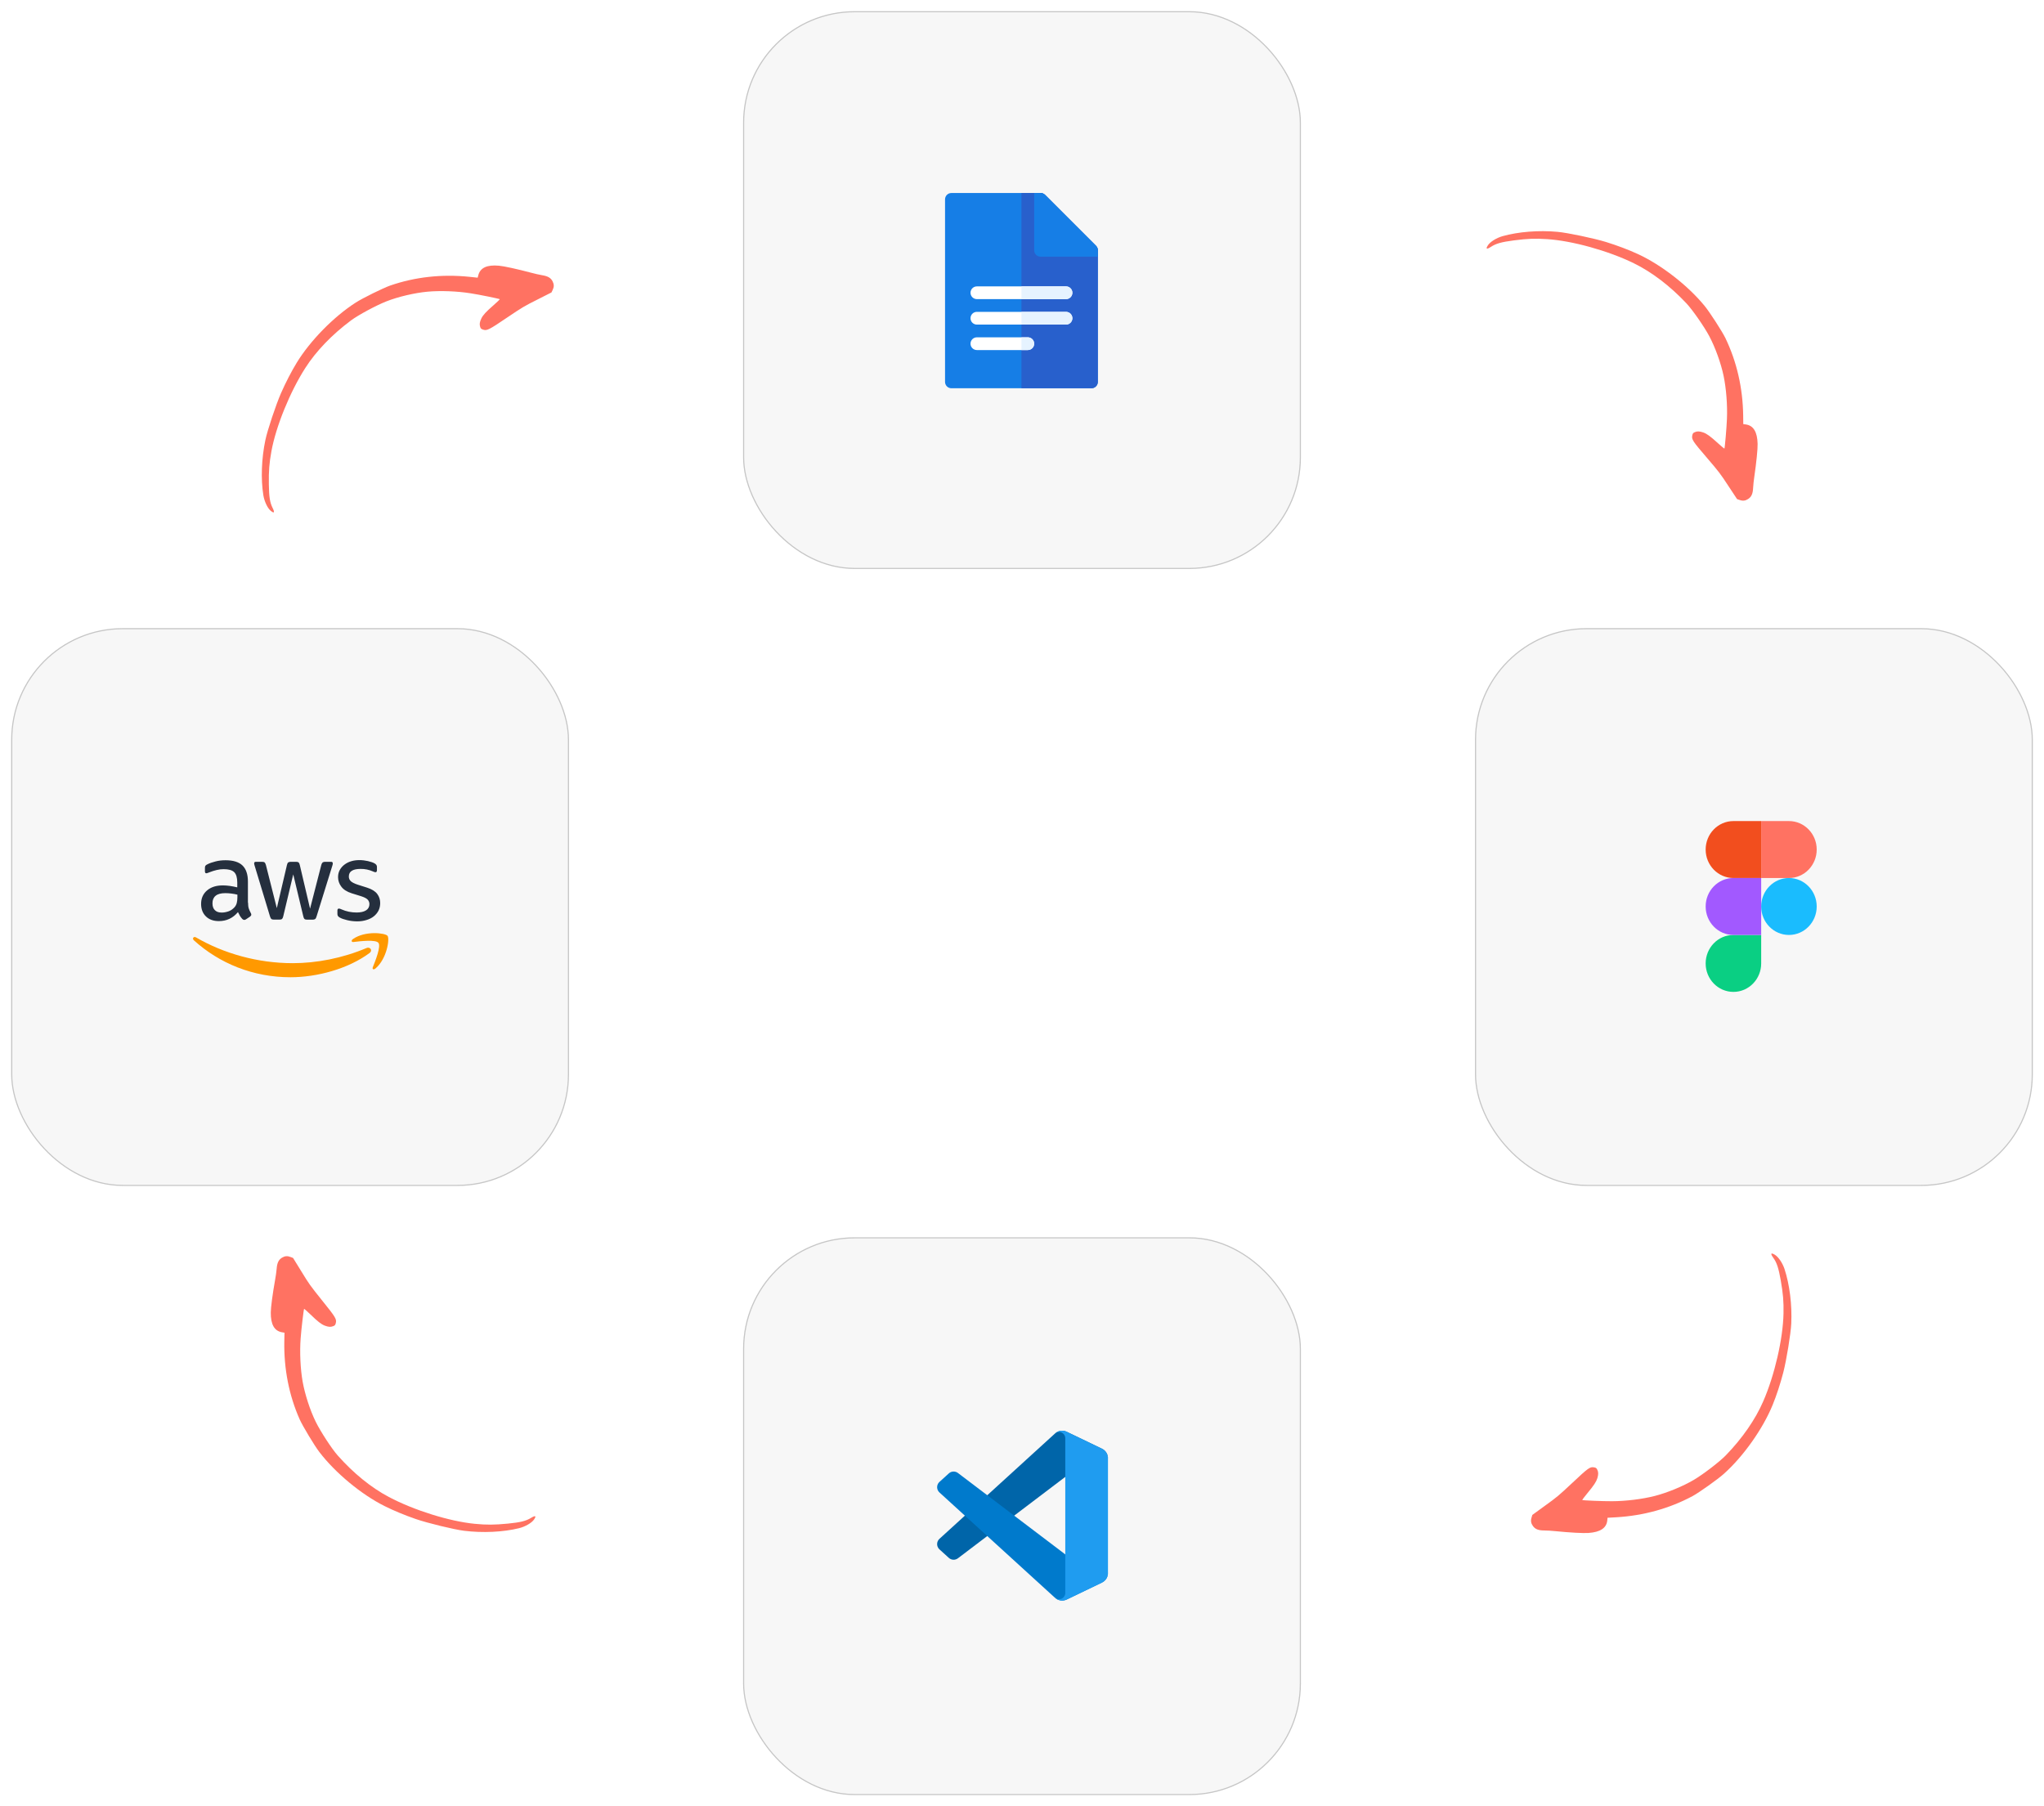 <svg width="1832" height="1619" viewBox="0 0 1832 1619" fill="none"
    xmlns="http://www.w3.org/2000/svg">
    <g filter="url(#filter0_d_148_118)">
        <rect x="656" width="500" height="500" rx="100" fill="#F5F5F5" fill-opacity="0.8" />
        <rect x="656.5" y="0.5" width="499" height="499" rx="99.5" stroke="black"
            stroke-opacity="0.2" />
        <path
            d="M968.271 338H842.728C839.578 338 837.021 335.444 837.021 332.293V168.707C837.021 165.556 839.578 163 842.728 163H922.619C924.131 163 925.584 163.602 926.654 164.672L972.306 210.324C973.376 211.394 973.978 212.846 973.978 214.359V332.293C973.978 335.444 971.422 338 968.271 338Z"
            fill="#167EE6" />
        <path
            d="M926.654 164.672C925.584 163.602 924.132 163 922.62 163H905.5V338H968.272C971.422 338 973.978 335.444 973.978 332.293V214.359C973.978 212.847 973.376 211.394 972.306 210.324L926.654 164.672Z"
            fill="#2860CC" />
        <path
            d="M972.306 210.325L926.653 164.672C925.583 163.602 924.131 163 922.617 163H916.912L916.912 214.359C916.912 217.51 919.467 220.065 922.619 220.065H973.977V214.359C973.977 212.846 973.376 211.395 972.306 210.325Z"
            fill="#167EE6" />
        <path
            d="M911.207 303.761H865.554C862.404 303.761 859.848 301.205 859.848 298.054C859.848 294.904 862.404 292.348 865.554 292.348H911.206C914.357 292.348 916.913 294.904 916.913 298.054C916.913 301.205 914.357 303.761 911.207 303.761Z"
            fill="white" />
        <path
            d="M911.207 292.348H905.5V303.761H911.207C914.357 303.761 916.913 301.205 916.913 298.054C916.913 294.904 914.357 292.348 911.207 292.348Z"
            fill="#E6F3FF" />
        <path
            d="M945.446 280.935H865.554C862.404 280.935 859.848 278.378 859.848 275.228C859.848 272.078 862.404 269.521 865.554 269.521H945.446C948.596 269.521 951.153 272.078 951.153 275.228C951.152 278.379 948.596 280.935 945.446 280.935Z"
            fill="white" />
        <path
            d="M945.446 269.522H905.5V280.935H945.446C948.596 280.935 951.152 278.378 951.152 275.228C951.152 272.078 948.596 269.522 945.446 269.522Z"
            fill="#E6F3FF" />
        <path
            d="M945.446 258.109H865.554C862.404 258.109 859.848 255.553 859.848 252.402C859.848 249.252 862.404 246.696 865.554 246.696H945.446C948.596 246.696 951.153 249.252 951.153 252.402C951.152 255.553 948.596 258.109 945.446 258.109Z"
            fill="white" />
        <path
            d="M945.446 246.696H905.5V258.109H945.446C948.596 258.109 951.152 255.552 951.152 252.402C951.152 249.252 948.596 246.696 945.446 246.696Z"
            fill="#E6F3FF" />
    </g>
    <g filter="url(#filter1_d_148_118)">
        <rect x="1312" y="553" width="500" height="500" rx="100" fill="#F5F5F5" fill-opacity="0.8" />
        <rect x="1312.5" y="553.5" width="499" height="499" rx="99.5" stroke="black"
            stroke-opacity="0.2" />
        <path
            d="M1568.52 802.5C1568.52 788.402 1579.66 776.983 1593.4 776.983C1607.15 776.983 1618.28 788.391 1618.28 802.5C1618.28 816.599 1607.15 828.017 1593.4 828.017C1579.67 828.017 1568.52 816.609 1568.52 802.5Z"
            fill="#1ABCFE" />
        <path
            d="M1518.75 853.545C1518.75 839.447 1529.9 828.017 1543.63 828.017H1568.52V853.545C1568.52 867.633 1557.37 879.062 1543.63 879.062C1529.9 879.062 1518.75 867.633 1518.75 853.545Z"
            fill="#0ACF83" />
        <path
            d="M1568.52 725.938V776.983H1593.4C1607.15 776.983 1618.28 765.553 1618.28 751.455C1618.28 737.367 1607.15 725.938 1593.4 725.938H1568.52Z"
            fill="#FF7262" />
        <path
            d="M1518.75 751.455C1518.75 765.553 1529.9 776.983 1543.63 776.983H1568.52V725.938H1543.63C1529.9 725.938 1518.75 737.367 1518.75 751.455Z"
            fill="#F24E1E" />
        <path
            d="M1518.75 802.5C1518.75 816.599 1529.9 828.017 1543.63 828.017H1568.52V776.983H1543.63C1529.9 776.983 1518.75 788.391 1518.75 802.5Z"
            fill="#A259FF" />
    </g>
    <g filter="url(#filter2_d_148_118)">
        <rect x="656" y="1099" width="500" height="500" rx="100" fill="#F5F5F5" fill-opacity="0.8" />
        <rect x="656.5" y="1099.5" width="499" height="499" rx="99.5" stroke="black"
            stroke-opacity="0.2" />
        <path
            d="M977.648 1288.51L946.115 1273.33C944.335 1272.47 942.331 1272.18 940.382 1272.52C938.433 1272.85 936.635 1273.78 935.238 1275.17L832.015 1369.28C830.763 1370.42 830.013 1372 829.931 1373.69C829.849 1375.38 830.442 1377.04 831.578 1378.29C831.715 1378.44 831.851 1378.58 831.999 1378.71L840.426 1386.37C841.528 1387.37 842.945 1387.95 844.433 1388.02C845.92 1388.08 847.384 1387.63 848.569 1386.73L972.901 1292.45C973.841 1291.73 974.96 1291.3 976.134 1291.19C977.307 1291.07 978.489 1291.29 979.545 1291.82C980.601 1292.34 981.489 1293.15 982.111 1294.15C982.732 1295.15 983.062 1296.31 983.062 1297.49V1297.12C983.062 1295.32 982.554 1293.56 981.596 1292.03C980.639 1290.51 979.27 1289.29 977.648 1288.51Z"
            fill="#0065A9" />
        <path
            d="M977.648 1408.49L946.115 1423.68C944.334 1424.54 942.331 1424.82 940.383 1424.49C938.434 1424.15 936.637 1423.23 935.238 1421.83L832.015 1327.72C830.763 1326.58 830.013 1324.99 829.931 1323.31C829.849 1321.62 830.442 1319.96 831.578 1318.71C831.715 1318.56 831.851 1318.42 831.999 1318.29L840.426 1310.63C841.529 1309.63 842.949 1309.04 844.441 1308.97C845.932 1308.91 847.399 1309.37 848.586 1310.27L972.901 1404.55C973.841 1405.27 974.96 1405.7 976.134 1405.81C977.307 1405.93 978.489 1405.71 979.545 1405.18C980.601 1404.66 981.489 1403.85 982.111 1402.85C982.732 1401.85 983.062 1400.69 983.062 1399.51V1399.91C983.056 1401.7 982.546 1403.46 981.588 1404.98C980.631 1406.49 979.265 1407.71 977.648 1408.49Z"
            fill="#007ACC" />
        <path
            d="M946.116 1423.68C944.335 1424.53 942.332 1424.82 940.383 1424.49C938.435 1424.15 936.637 1423.23 935.239 1421.83C936.024 1422.61 937.021 1423.13 938.104 1423.34C939.187 1423.55 940.308 1423.44 941.327 1423.02C942.346 1422.59 943.217 1421.88 943.832 1420.96C944.446 1420.05 944.777 1418.97 944.782 1417.87V1279.13C944.783 1278.03 944.454 1276.94 943.839 1276.02C943.223 1275.1 942.348 1274.38 941.324 1273.96C940.299 1273.53 939.172 1273.42 938.085 1273.64C936.998 1273.86 936 1274.39 935.217 1275.17C936.614 1273.78 938.412 1272.85 940.36 1272.52C942.309 1272.18 944.312 1272.46 946.094 1273.32L977.621 1288.48C979.248 1289.26 980.622 1290.48 981.585 1292C982.548 1293.53 983.06 1295.29 983.063 1297.09V1399.91C983.063 1401.71 982.555 1403.47 981.596 1405C980.637 1406.52 979.267 1407.74 977.643 1408.52L946.116 1423.68Z"
            fill="#1F9CF0" />
    </g>
    <g filter="url(#filter3_d_148_118)">
        <rect y="553" width="500" height="500" rx="100" fill="#F5F5F5" fill-opacity="0.8" />
        <rect x="0.5" y="553.5" width="499" height="499" rx="99.5" stroke="black"
            stroke-opacity="0.2" />
        <path
            d="M212.328 799.077C212.328 801.231 212.546 802.981 212.962 804.272C213.421 805.552 214.012 806.952 214.821 808.472C215.08 808.874 215.22 809.34 215.226 809.817C215.226 810.397 214.876 810.988 214.132 811.567L210.457 814.017C210.016 814.336 209.492 814.518 208.948 814.542C208.357 814.542 207.778 814.258 207.198 813.733C206.412 812.887 205.709 811.968 205.098 810.988C204.447 809.865 203.845 808.716 203.293 807.542C198.754 812.913 193.056 815.603 186.187 815.603C181.298 815.603 177.393 814.192 174.55 811.392C171.695 808.592 170.24 804.852 170.24 800.181C170.24 795.216 171.99 791.191 175.534 788.15C179.089 785.109 183.803 783.6 189.796 783.6C191.765 783.6 193.811 783.775 195.965 784.059C198.12 784.355 200.34 784.825 202.659 785.35V781.084C202.659 776.644 201.729 773.548 199.925 771.744C198.065 769.928 194.915 769.053 190.431 769.053C188.396 769.053 186.307 769.294 184.153 769.819C182.012 770.328 179.91 770.99 177.864 771.798C177.203 772.098 176.523 772.353 175.829 772.564C175.529 772.663 175.216 772.722 174.9 772.739C174.079 772.739 173.675 772.148 173.675 770.923V768.058C173.675 767.128 173.784 766.417 174.079 766.023C174.52 765.487 175.083 765.063 175.72 764.788C177.743 763.738 180.193 762.862 183.048 762.162C185.892 761.397 188.921 761.058 192.126 761.058C199.05 761.058 204.114 762.633 207.373 765.783C210.578 768.933 212.207 773.723 212.207 780.155V799.077H212.317H212.328ZM188.692 807.947C190.606 807.947 192.586 807.597 194.686 806.897C196.775 806.197 198.645 804.906 200.209 803.156C201.147 802.082 201.824 800.805 202.189 799.427C202.539 798.016 202.779 796.331 202.779 794.341V791.891C201.013 791.462 199.223 791.134 197.42 790.906C195.606 790.672 193.78 790.551 191.951 790.545C188.046 790.545 185.192 791.311 183.278 792.886C181.353 794.461 180.434 796.681 180.434 799.602C180.434 802.336 181.123 804.381 182.578 805.792C183.978 807.247 186.012 807.947 188.692 807.947ZM235.428 814.258C234.378 814.258 233.678 814.083 233.218 813.667C232.748 813.317 232.343 812.508 231.993 811.392L218.321 766.253C218.052 765.497 217.872 764.711 217.786 763.913C217.786 762.983 218.256 762.458 219.186 762.458H224.895C225.989 762.458 226.754 762.633 227.159 763.038C227.629 763.388 227.979 764.208 228.329 765.313L238.107 803.977L247.186 765.313C247.47 764.153 247.82 763.388 248.279 763.038C248.981 762.608 249.799 762.405 250.62 762.458H255.268C256.384 762.458 257.128 762.633 257.598 763.038C258.068 763.388 258.473 764.208 258.703 765.313L267.901 804.447L277.964 765.313C278.15 764.466 278.554 763.682 279.134 763.038C279.812 762.608 280.608 762.405 281.409 762.458H286.823C287.753 762.458 288.278 762.928 288.278 763.913C288.278 764.208 288.212 764.503 288.168 764.853C288.074 765.35 287.935 765.837 287.753 766.308L273.72 811.447C273.37 812.617 272.965 813.383 272.506 813.733C271.845 814.155 271.068 814.358 270.286 814.312H265.287C264.182 814.312 263.428 814.138 262.957 813.733C262.487 813.317 262.082 812.562 261.853 811.392L252.829 773.734L243.861 811.348C243.576 812.519 243.226 813.273 242.767 813.678C242.296 814.094 241.476 814.269 240.437 814.269H235.428V814.258ZM310.218 815.833C307.198 815.837 304.188 815.484 301.25 814.783C298.34 814.083 296.076 813.317 294.556 812.442C293.626 811.917 292.992 811.338 292.751 810.802C292.529 810.287 292.413 809.732 292.412 809.172V806.197C292.412 804.972 292.872 804.381 293.747 804.381C294.104 804.382 294.458 804.441 294.797 804.556C295.146 804.677 295.671 804.906 296.251 805.147C298.22 806.022 300.386 806.722 302.65 807.192C304.979 807.652 307.243 807.892 309.573 807.892C313.248 807.892 316.092 807.247 318.072 805.967C319.023 805.391 319.804 804.574 320.336 803.598C320.868 802.622 321.132 801.522 321.101 800.411C321.121 799.661 320.992 798.914 320.721 798.214C320.451 797.513 320.045 796.874 319.526 796.331C318.487 795.216 316.507 794.22 313.653 793.291L305.209 790.666C300.965 789.32 297.815 787.33 295.901 784.705C294.027 782.279 293.005 779.304 292.992 776.239C292.992 773.789 293.517 771.623 294.556 769.753C295.606 767.894 297.006 766.253 298.756 764.963C300.506 763.628 302.475 762.633 304.804 761.933C307.134 761.233 309.573 760.938 312.132 760.938C313.423 760.938 314.757 760.992 316.037 761.167C317.371 761.342 318.596 761.583 319.822 761.823C320.981 762.108 322.096 762.392 323.136 762.753C324.186 763.103 324.995 763.453 325.586 763.803C326.272 764.148 326.871 764.646 327.336 765.258C327.71 765.827 327.89 766.503 327.85 767.183V769.928C327.85 771.153 327.39 771.798 326.515 771.798C325.74 771.71 324.99 771.472 324.306 771.098C320.789 769.539 316.975 768.763 313.128 768.823C309.814 768.823 307.189 769.348 305.384 770.464C303.579 771.558 302.65 773.264 302.65 775.659C302.65 777.289 303.229 778.689 304.4 779.805C305.559 780.909 307.714 782.014 310.798 783.009L319.067 785.634C323.256 786.98 326.286 788.85 328.09 791.245C329.895 793.641 330.759 796.386 330.759 799.427C330.759 801.942 330.245 804.206 329.25 806.197C328.219 808.194 326.772 809.947 325.006 811.337C323.201 812.792 321.046 813.853 318.542 814.608C315.917 815.428 313.182 815.833 310.218 815.833Z"
            fill="#252F3E" />
        <path fill-rule="evenodd" clip-rule="evenodd"
            d="M321.21 844.205C302.07 858.391 274.245 865.927 250.324 865.927C216.801 865.927 186.591 853.491 163.776 832.819C161.971 831.178 163.601 828.958 165.745 830.249C190.43 844.609 220.87 853.316 252.37 853.316C273.599 853.316 296.94 848.875 318.421 839.764C321.626 838.309 324.36 841.864 321.21 844.205Z"
            fill="#FF9900" />
        <path fill-rule="evenodd" clip-rule="evenodd"
            d="M329.185 835.094C326.746 831.955 313.008 833.585 306.785 834.339C304.925 834.58 304.63 832.939 306.314 831.714C317.252 824.003 335.244 826.224 337.333 828.794C339.433 831.419 336.753 849.466 326.505 858.106C324.941 859.452 323.431 858.763 324.121 857.013C326.45 851.216 331.635 838.2 329.185 835.105V835.094Z"
            fill="#FF9900" />
    </g>
    <g clip-path="url(#clip0_148_118)">
        <path fill-rule="evenodd" clip-rule="evenodd"
            d="M1527.81 274.196C1512.92 255.952 1488.96 237.37 1468.05 227.736C1459.82 223.923 1449.46 220.009 1439.53 216.935C1428.82 213.626 1404.96 208.607 1396.02 207.807C1379.22 206.246 1360.86 207.707 1346.75 211.667C1341.18 213.26 1335.52 216.788 1333.54 219.952C1331.41 223.273 1332.48 223.757 1336.27 221.271C1340.85 218.27 1345.76 216.917 1356.9 215.464C1368.97 213.902 1375.84 213.632 1386.71 214.343C1409.25 215.815 1441.47 224.748 1464.34 235.957C1480.36 243.752 1496.82 256.302 1511.35 271.727C1516.87 277.572 1527.38 292.651 1531.97 301.277C1537.38 311.424 1542.46 325.643 1544.82 336.852C1547.19 348.177 1548.35 363.163 1547.83 375.393C1547.54 383.233 1545.92 401.782 1545.56 402.082C1545.43 402.167 1542.83 400.013 1539.79 397.276C1532.84 390.944 1529.79 388.771 1526.61 387.622C1523.23 386.471 1521.18 386.386 1519.02 387.368C1517.46 388.021 1517.18 388.452 1516.76 390.283C1516.02 393.817 1517.07 395.428 1529.94 410.394C1540.91 423.237 1541.74 424.312 1549.13 435.585L1556.91 447.353L1559.16 448.119C1562.1 449.181 1564.34 448.892 1566.87 447.234C1569.79 445.319 1571.06 442.498 1571.29 437.242C1571.43 434.787 1571.88 430.256 1572.37 427.198C1574.2 414.674 1575.45 402.405 1575.31 397.827C1575.06 387.166 1571.62 381.452 1564.79 380.45L1562.46 380.117L1562.38 372.389C1562.04 347.718 1556.62 324.138 1546.41 302.952C1543.48 296.966 1532.46 279.861 1527.81 274.196Z"
            fill="#FF7262" />
    </g>
    <g clip-path="url(#clip1_148_118)">
        <path fill-rule="evenodd" clip-rule="evenodd"
            d="M1545.06 1321.03C1562.62 1305.34 1580.11 1280.56 1588.79 1259.25C1592.23 1250.85 1595.68 1240.33 1598.3 1230.27C1601.13 1219.42 1605.07 1195.36 1605.47 1186.39C1606.27 1169.54 1603.99 1151.26 1599.4 1137.34C1597.56 1131.85 1593.78 1126.35 1590.53 1124.52C1587.12 1122.55 1586.68 1123.63 1589.33 1127.31C1592.54 1131.75 1594.11 1136.59 1596.06 1147.66C1598.16 1159.64 1598.74 1166.49 1598.52 1177.39C1598.06 1199.97 1590.58 1232.56 1580.41 1255.91C1573.35 1272.26 1561.55 1289.26 1546.79 1304.48C1541.2 1310.25 1526.61 1321.42 1518.2 1326.4C1508.3 1332.26 1494.32 1337.97 1483.23 1340.83C1472.03 1343.71 1457.11 1345.54 1444.87 1345.57C1437.02 1345.64 1418.42 1344.85 1418.1 1344.5C1418.01 1344.38 1420.05 1341.69 1422.64 1338.53C1428.66 1331.29 1430.69 1328.15 1431.7 1324.92C1432.69 1321.5 1432.69 1319.45 1431.61 1317.33C1430.89 1315.8 1430.44 1315.54 1428.6 1315.2C1425.03 1314.62 1423.47 1315.75 1409.1 1329.27C1396.76 1340.81 1395.72 1341.69 1384.79 1349.58L1373.39 1357.87L1372.72 1360.15C1371.79 1363.14 1372.18 1365.36 1373.95 1367.82C1376 1370.65 1378.87 1371.79 1384.13 1371.79C1386.59 1371.81 1391.14 1372.07 1394.22 1372.42C1406.81 1373.68 1419.12 1374.37 1423.69 1374.03C1434.33 1373.3 1439.88 1369.61 1440.58 1362.75L1440.8 1360.4L1448.52 1359.97C1473.15 1358.53 1496.46 1352.05 1517.17 1340.9C1523.02 1337.71 1539.61 1325.93 1545.06 1321.03Z"
            fill="#FF7262" />
    </g>
    <g clip-path="url(#clip2_148_118)">
        <path fill-rule="evenodd" clip-rule="evenodd"
            d="M286.255 1301.51C300.557 1320.22 323.918 1339.55 344.504 1349.84C352.613 1353.91 362.842 1358.15 372.671 1361.54C383.27 1365.19 406.961 1370.96 415.871 1372.05C432.608 1374.14 451.012 1373.26 465.241 1369.75C470.853 1368.34 476.628 1364.99 478.706 1361.89C480.934 1358.64 479.885 1358.12 476.015 1360.49C471.343 1363.34 466.392 1364.54 455.21 1365.64C443.1 1366.81 436.227 1366.87 425.379 1365.81C402.903 1363.62 370.978 1353.67 348.476 1341.74C332.712 1333.44 316.664 1320.38 302.623 1304.5C297.297 1298.48 287.273 1283.08 282.954 1274.31C277.874 1264 273.247 1249.62 271.243 1238.34C269.229 1226.95 268.547 1211.93 269.458 1199.73C269.992 1191.9 272.197 1173.41 272.571 1173.12C272.704 1173.04 275.232 1175.28 278.184 1178.11C284.935 1184.66 287.91 1186.93 291.057 1188.18C294.391 1189.43 296.438 1189.59 298.629 1188.67C300.216 1188.07 300.508 1187.65 300.987 1185.83C301.836 1182.32 300.832 1180.68 288.449 1165.31C277.887 1152.13 277.092 1151.03 270.064 1139.52L262.665 1127.52L260.443 1126.68C257.538 1125.52 255.288 1125.74 252.708 1127.32C249.727 1129.14 248.371 1131.92 247.971 1137.16C247.757 1139.61 247.155 1144.13 246.57 1147.17C244.346 1159.63 242.711 1171.85 242.7 1176.43C242.617 1187.1 245.868 1192.92 252.661 1194.13L254.986 1194.54L254.82 1202.27C254.375 1226.94 259.044 1250.68 268.577 1272.18C271.311 1278.25 281.788 1295.7 286.255 1301.51Z"
            fill="#FF7262" />
    </g>
    <g clip-path="url(#clip3_148_118)">
        <path fill-rule="evenodd" clip-rule="evenodd"
            d="M318.924 271.154C299.092 283.851 277.882 305.522 265.912 325.181C261.18 332.923 256.103 342.764 251.91 352.277C247.392 362.536 239.668 385.664 237.848 394.453C234.369 410.958 233.712 429.371 236.027 443.843C236.971 449.553 239.825 455.587 242.741 457.915C245.796 460.406 246.399 459.404 244.365 455.35C241.909 450.457 241.129 445.424 240.964 434.19C240.797 422.023 241.317 415.17 243.272 404.447C247.32 382.231 259.894 351.244 273.653 329.813C283.235 314.794 297.591 299.888 314.583 287.217C321.022 282.41 337.207 273.702 346.303 270.128C357.004 265.923 371.712 262.508 383.118 261.449C394.641 260.39 409.661 260.959 421.75 262.883C429.505 264.066 447.746 267.802 448.002 268.198C448.072 268.338 445.633 270.67 442.566 273.377C435.477 279.56 432.969 282.336 431.462 285.367C429.932 288.585 429.612 290.613 430.339 292.873C430.808 294.504 431.205 294.83 432.975 295.458C436.401 296.597 438.122 295.733 454.466 284.671C468.484 275.242 469.647 274.542 481.694 268.495L494.277 262.121L495.295 259.976C496.688 257.177 496.658 254.917 495.301 252.215C493.734 249.093 491.078 247.509 485.883 246.675C483.46 246.258 479.011 245.283 476.029 244.446C463.797 241.194 451.753 238.548 447.19 238.155C436.57 237.185 430.499 239.941 428.72 246.609L428.122 248.893L420.435 248.084C395.889 245.588 371.843 248.266 349.624 255.977C343.343 258.197 325.085 267.186 318.924 271.154Z"
            fill="#FF7262" />
    </g>
    <defs>
        <filter id="filter0_d_148_118" x="656" y="0" width="520" height="520"
            filterUnits="userSpaceOnUse" color-interpolation-filters="sRGB">
            <feFlood flood-opacity="0" result="BackgroundImageFix" />
            <feColorMatrix in="SourceAlpha" type="matrix"
                values="0 0 0 0 0 0 0 0 0 0 0 0 0 0 0 0 0 0 127 0" result="hardAlpha" />
            <feOffset dx="10" dy="10" />
            <feGaussianBlur stdDeviation="5" />
            <feComposite in2="hardAlpha" operator="out" />
            <feColorMatrix type="matrix"
                values="0 0 0 0 0.795 0 0 0 0 0.795 0 0 0 0 0.795 0 0 0 0.25 0" />
            <feBlend mode="normal" in2="BackgroundImageFix" result="effect1_dropShadow_148_118" />
            <feBlend mode="normal" in="SourceGraphic" in2="effect1_dropShadow_148_118"
                result="shape" />
        </filter>
        <filter id="filter1_d_148_118" x="1312" y="553" width="520" height="520"
            filterUnits="userSpaceOnUse" color-interpolation-filters="sRGB">
            <feFlood flood-opacity="0" result="BackgroundImageFix" />
            <feColorMatrix in="SourceAlpha" type="matrix"
                values="0 0 0 0 0 0 0 0 0 0 0 0 0 0 0 0 0 0 127 0" result="hardAlpha" />
            <feOffset dx="10" dy="10" />
            <feGaussianBlur stdDeviation="5" />
            <feComposite in2="hardAlpha" operator="out" />
            <feColorMatrix type="matrix"
                values="0 0 0 0 0.795 0 0 0 0 0.795 0 0 0 0 0.795 0 0 0 0.25 0" />
            <feBlend mode="normal" in2="BackgroundImageFix" result="effect1_dropShadow_148_118" />
            <feBlend mode="normal" in="SourceGraphic" in2="effect1_dropShadow_148_118"
                result="shape" />
        </filter>
        <filter id="filter2_d_148_118" x="656" y="1099" width="520" height="520"
            filterUnits="userSpaceOnUse" color-interpolation-filters="sRGB">
            <feFlood flood-opacity="0" result="BackgroundImageFix" />
            <feColorMatrix in="SourceAlpha" type="matrix"
                values="0 0 0 0 0 0 0 0 0 0 0 0 0 0 0 0 0 0 127 0" result="hardAlpha" />
            <feOffset dx="10" dy="10" />
            <feGaussianBlur stdDeviation="5" />
            <feComposite in2="hardAlpha" operator="out" />
            <feColorMatrix type="matrix"
                values="0 0 0 0 0.795 0 0 0 0 0.795 0 0 0 0 0.795 0 0 0 0.25 0" />
            <feBlend mode="normal" in2="BackgroundImageFix" result="effect1_dropShadow_148_118" />
            <feBlend mode="normal" in="SourceGraphic" in2="effect1_dropShadow_148_118"
                result="shape" />
        </filter>
        <filter id="filter3_d_148_118" x="0" y="553" width="520" height="520"
            filterUnits="userSpaceOnUse" color-interpolation-filters="sRGB">
            <feFlood flood-opacity="0" result="BackgroundImageFix" />
            <feColorMatrix in="SourceAlpha" type="matrix"
                values="0 0 0 0 0 0 0 0 0 0 0 0 0 0 0 0 0 0 127 0" result="hardAlpha" />
            <feOffset dx="10" dy="10" />
            <feGaussianBlur stdDeviation="5" />
            <feComposite in2="hardAlpha" operator="out" />
            <feColorMatrix type="matrix"
                values="0 0 0 0 0.795 0 0 0 0 0.795 0 0 0 0 0.795 0 0 0 0.25 0" />
            <feBlend mode="normal" in2="BackgroundImageFix" result="effect1_dropShadow_148_118" />
            <feBlend mode="normal" in="SourceGraphic" in2="effect1_dropShadow_148_118"
                result="shape" />
        </filter>
        <clipPath id="clip0_148_118">
            <rect width="319.461" height="135.573" fill="white"
                transform="translate(1444.38 146) rotate(56.755)" />
        </clipPath>
        <clipPath id="clip1_148_118">
            <rect width="319.461" height="135.573" fill="white"
                transform="translate(1669.38 1231.93) rotate(144.181)" />
        </clipPath>
        <clipPath id="clip2_148_118">
            <rect width="319.461" height="135.573" fill="white"
                transform="translate(365.568 1432.29) rotate(-121.426)" />
        </clipPath>
        <clipPath id="clip3_148_118">
            <rect width="319.461" height="135.573" fill="white"
                transform="translate(182 339.313) rotate(-26.654)" />
        </clipPath>
    </defs>
</svg>